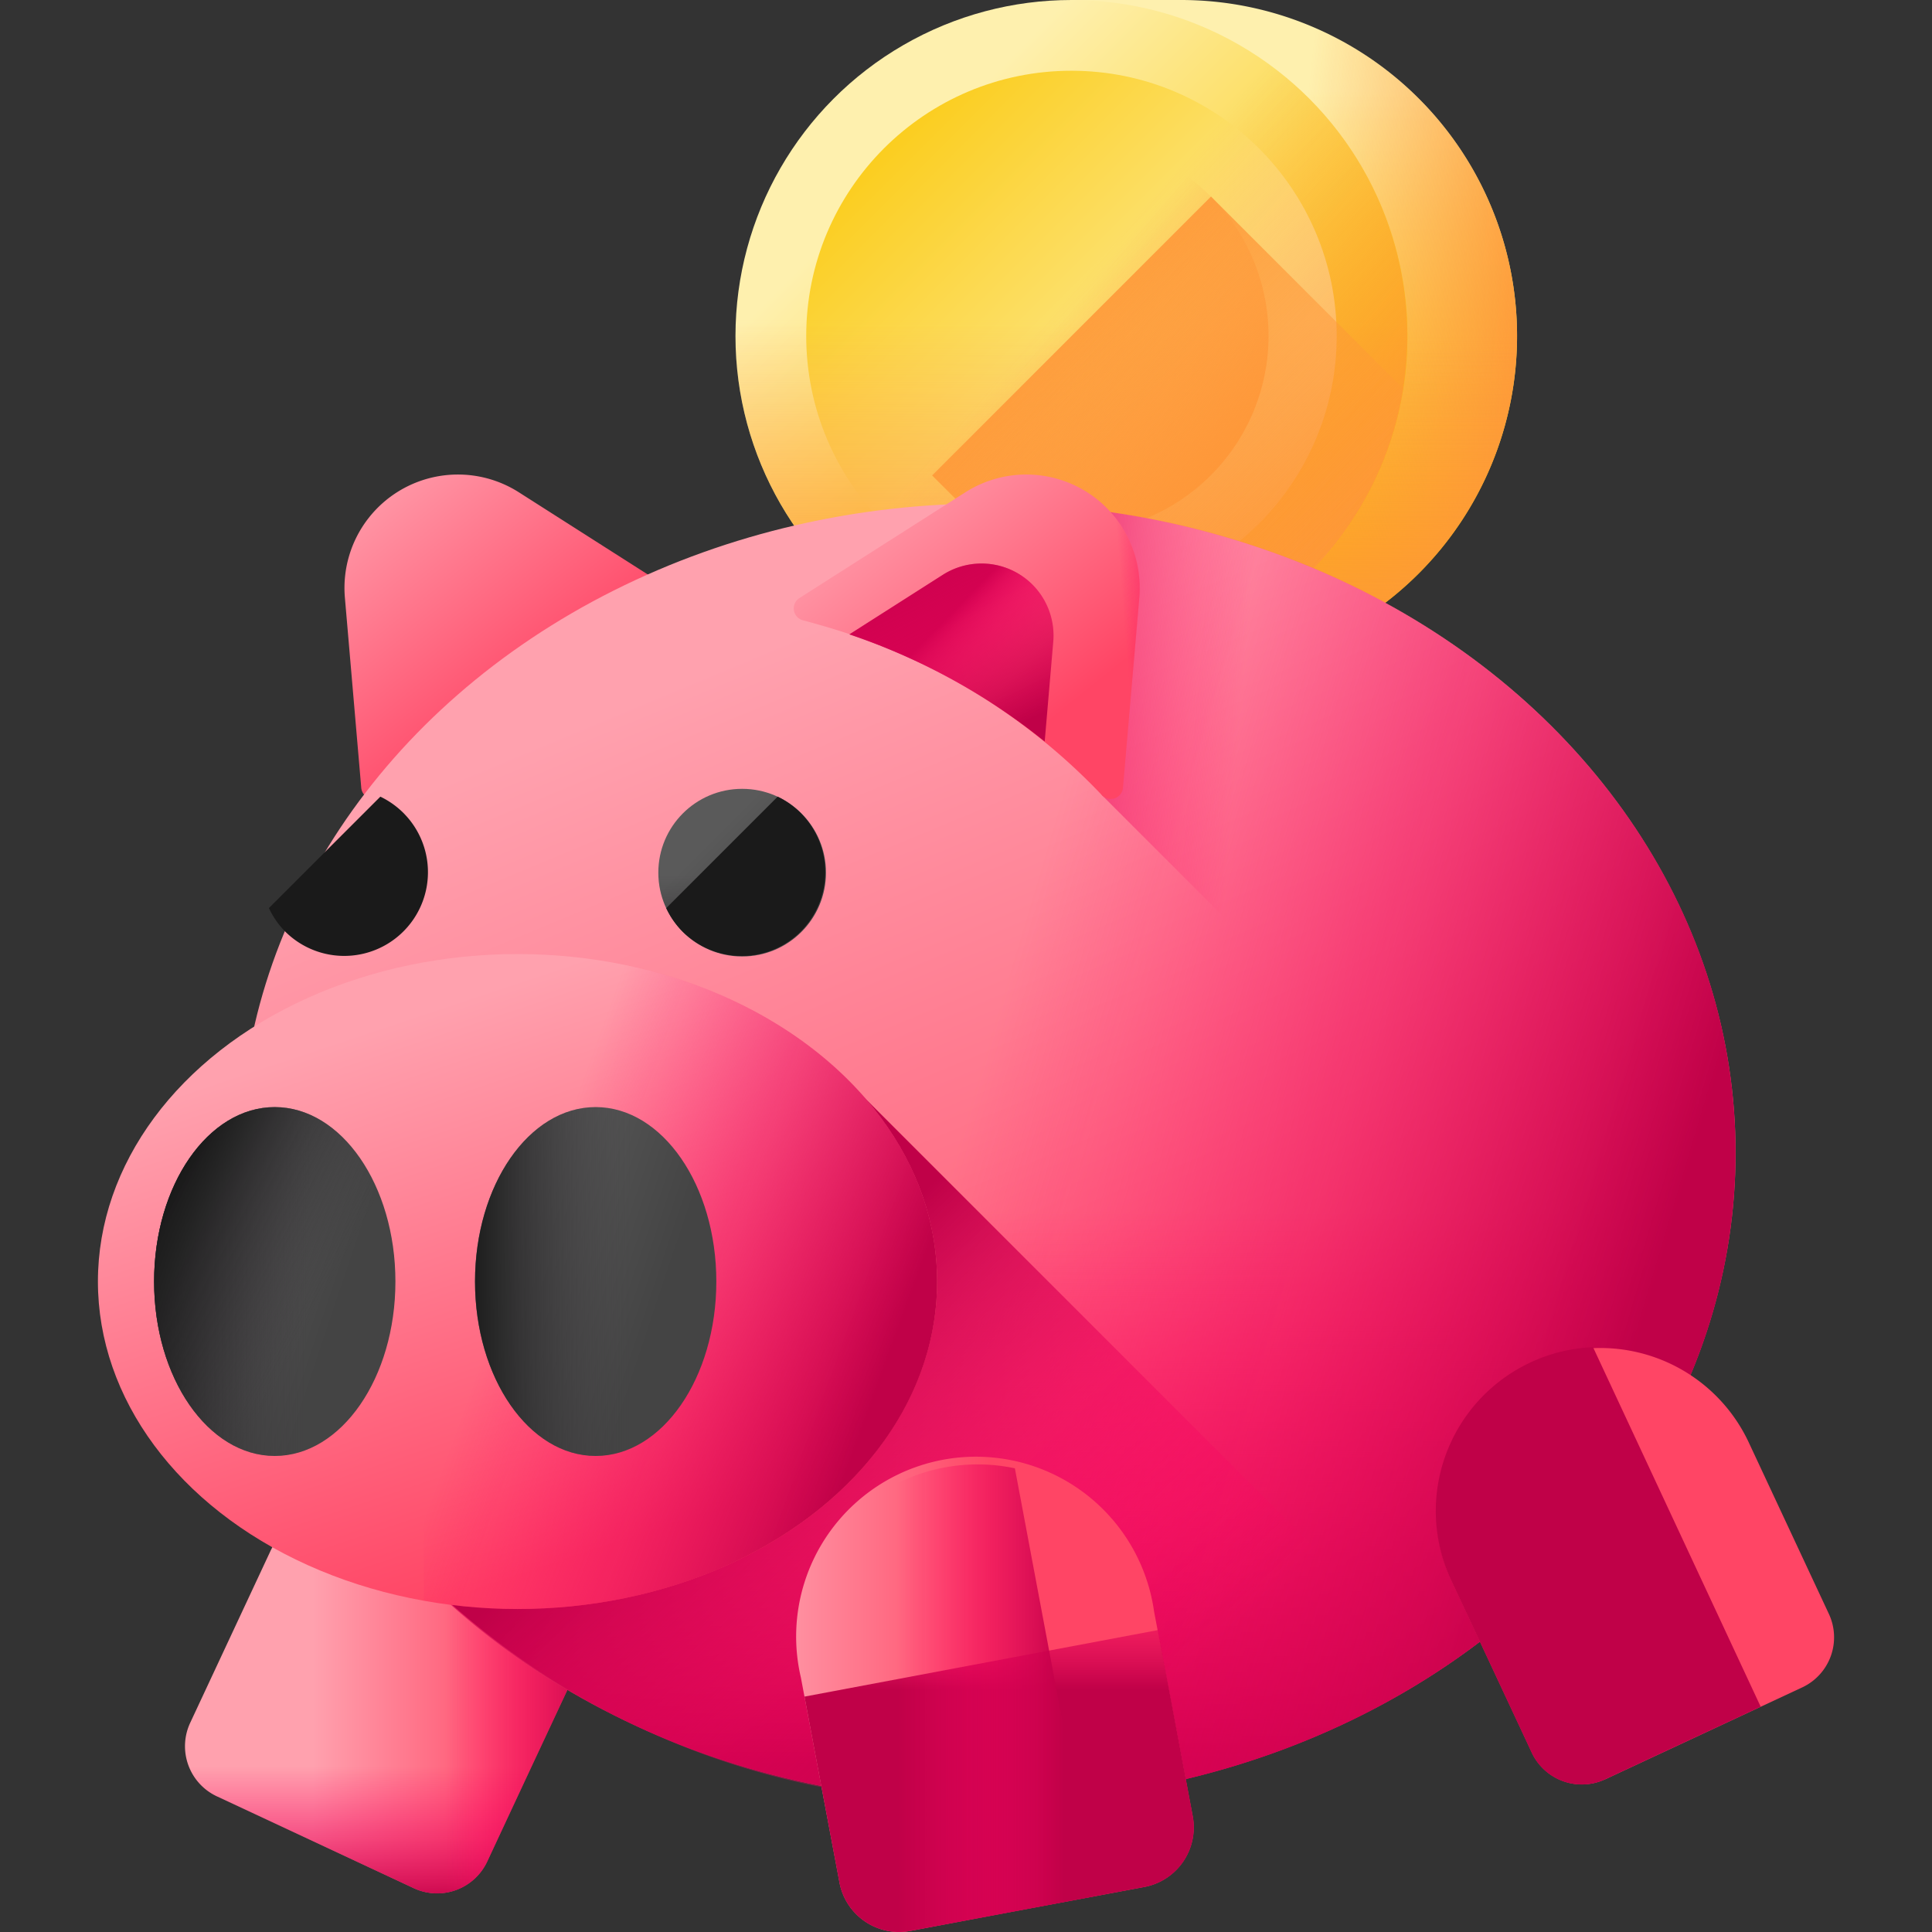 <svg id="señal" xmlns="http://www.w3.org/2000/svg" xmlns:xlink="http://www.w3.org/1999/xlink" width="60" height="60" viewBox="0 0 60 60">
  <rect x="0" y="0" width="60" height="60" fill="#333333" stroke="none"/>
  <defs>
    <linearGradient id="linear-gradient" x1="0.5" y1="0.137" x2="0.5" y2="0.825" gradientUnits="objectBoundingBox">
      <stop offset="0" stop-color="#fef0ae"/>
      <stop offset="1" stop-color="#fac600"/>
    </linearGradient>
    <linearGradient id="linear-gradient-2" x1="0.464" y1="0.548" x2="1.027" y2="0.64" gradientUnits="objectBoundingBox">
      <stop offset="0" stop-color="#fe9738" stop-opacity="0"/>
      <stop offset="1" stop-color="#fe9738"/>
    </linearGradient>
    <linearGradient id="linear-gradient-3" x1="0.5" y1="0.282" x2="0.5" y2="0.978" xlink:href="#linear-gradient-2"/>
    <linearGradient id="linear-gradient-4" x1="0.248" y1="0.248" x2="0.777" y2="0.777" xlink:href="#linear-gradient"/>
    <linearGradient id="linear-gradient-5" x1="0.772" y1="0.772" x2="0.011" y2="0.01" xlink:href="#linear-gradient"/>
    <linearGradient id="linear-gradient-6" x1="0.5" y1="0.216" x2="0.5" y2="1.029" xlink:href="#linear-gradient-2"/>
    <linearGradient id="linear-gradient-7" x1="0.441" y1="0.446" x2="0.898" y2="0.84" xlink:href="#linear-gradient-2"/>
    <linearGradient id="linear-gradient-8" x1="0.919" y1="0.919" x2="0.202" y2="0.202" xlink:href="#linear-gradient-2"/>
    <linearGradient id="linear-gradient-11" x1="0.441" y1="0.446" x2="0.898" y2="0.84" xlink:href="#linear-gradient-2"/>
    <linearGradient id="linear-gradient-12" x1="0.322" y1="0.57" x2="0.866" y2="0.57" gradientUnits="objectBoundingBox">
      <stop offset="0" stop-color="#ffa1ae"/>
      <stop offset="1" stop-color="#ff4565"/>
    </linearGradient>
    <linearGradient id="linear-gradient-13" x1="0.68" y1="0.611" x2="0.68" y2="1.039" gradientUnits="objectBoundingBox">
      <stop offset="0" stop-color="#fe0364" stop-opacity="0"/>
      <stop offset="0.234" stop-color="#f90362" stop-opacity="0.235"/>
      <stop offset="0.517" stop-color="#ea035b" stop-opacity="0.518"/>
      <stop offset="0.824" stop-color="#d20250" stop-opacity="0.824"/>
      <stop offset="1" stop-color="#c00148"/>
    </linearGradient>
    <linearGradient id="linear-gradient-14" x1="0.575" y1="0.57" x2="1.043" y2="0.57" xlink:href="#linear-gradient-13"/>
    <linearGradient id="linear-gradient-15" x1="0.014" y1="-0.007" x2="0.614" y2="0.692" xlink:href="#linear-gradient-12"/>
    <linearGradient id="linear-gradient-16" x1="1.383" y1="0.786" x2="1.724" y2="0.741" xlink:href="#linear-gradient-13"/>
    <linearGradient id="linear-gradient-17" x1="0.321" y1="0.125" x2="0.676" y2="0.869" xlink:href="#linear-gradient-12"/>
    <linearGradient id="linear-gradient-18" x1="0.5" y1="0.311" x2="0.5" y2="0.955" xlink:href="#linear-gradient-13"/>
    <linearGradient id="linear-gradient-19" x1="0.162" y1="0.47" x2="0.843" y2="0.757" xlink:href="#linear-gradient-13"/>
    <linearGradient id="linear-gradient-20" x1="0.191" y1="0.467" x2="-0.234" y2="0.415" xlink:href="#linear-gradient-13"/>
    <linearGradient id="linear-gradient-21" x1="0.795" y1="0.779" x2="0.303" y2="0.423" xlink:href="#linear-gradient-13"/>
    <linearGradient id="linear-gradient-22" x1="0.334" y1="0.113" x2="0.663" y2="0.881" xlink:href="#linear-gradient-12"/>
    <linearGradient id="linear-gradient-24" x1="0.179" y1="0.47" x2="0.832" y2="0.776" xlink:href="#linear-gradient-13"/>
    <linearGradient id="linear-gradient-25" x1="0.147" y1="0.329" x2="0.741" y2="0.617" gradientUnits="objectBoundingBox">
      <stop offset="0" stop-color="#5a5a5a"/>
      <stop offset="1" stop-color="#444"/>
    </linearGradient>
    <linearGradient id="linear-gradient-26" x1="0.653" y1="0.5" x2="-0.02" y2="0.5" gradientUnits="objectBoundingBox">
      <stop offset="0" stop-color="#433f43" stop-opacity="0"/>
      <stop offset="1" stop-color="#1a1a1a"/>
    </linearGradient>
    <linearGradient id="linear-gradient-27" x1="0.646" y1="0.614" x2="0.111" y2="0.196" xlink:href="#linear-gradient-26"/>
    <linearGradient id="linear-gradient-28" x1="0.147" y1="0.329" x2="0.741" y2="0.617" xlink:href="#linear-gradient-25"/>
    <linearGradient id="linear-gradient-31" x1="0.307" y1="0.307" x2="0.761" y2="0.761" xlink:href="#linear-gradient-25"/>
    <linearGradient id="linear-gradient-32" x1="0.5" y1="0.264" x2="0.5" y2="1.141" xlink:href="#linear-gradient-26"/>
    <linearGradient id="linear-gradient-33" x1="-78.573" y1="-3.453" x2="-78.573" y2="-2.803" xlink:href="#linear-gradient-26"/>
    <linearGradient id="linear-gradient-36" x1="-77.844" y1="-5.212" x2="-77.844" y2="-4.562" xlink:href="#linear-gradient-26"/>
    <linearGradient id="linear-gradient-37" x1="-0.113" y1="0.009" x2="0.486" y2="0.009" xlink:href="#linear-gradient-12"/>
    <linearGradient id="linear-gradient-38" x1="0.225" y1="-0.312" x2="0.225" y2="0.195" xlink:href="#linear-gradient-13"/>
    <linearGradient id="linear-gradient-39" x1="0.335" y1="0.009" x2="0.895" y2="0.009" xlink:href="#linear-gradient-13"/>
    <linearGradient id="linear-gradient-40" x1="-3.242" y1="0.723" x2="-2.698" y2="0.723" xlink:href="#linear-gradient-12"/>
    <linearGradient id="linear-gradient-41" x1="-3.161" y1="0.816" x2="-3.161" y2="1.243" xlink:href="#linear-gradient-13"/>
    <linearGradient id="linear-gradient-42" x1="-3.567" y1="0.723" x2="-3.1" y2="0.723" xlink:href="#linear-gradient-13"/>
    <linearGradient id="linear-gradient-43" x1="0.219" y1="-0.007" x2="0.819" y2="0.692" xlink:href="#linear-gradient-12"/>
    <linearGradient id="linear-gradient-44" x1="0.996" y1="0.397" x2="0.647" y2="0.103" xlink:href="#linear-gradient-13"/>
    <linearGradient id="linear-gradient-45" x1="0.907" y1="0.339" x2="1.249" y2="0.295" xlink:href="#linear-gradient-13"/>
    <linearGradient id="linear-gradient-46" x1="0.428" y1="-0.388" x2="1.084" y2="0.763" xlink:href="#linear-gradient-13"/>
  </defs>
  <rect id="Rectángulo_2501" data-name="Rectángulo 2501" width="60" height="60" fill="none"/>
  <g id="hucha-3d" transform="translate(-22.91)">
    <g id="Grupo_30169" data-name="Grupo 30169" transform="translate(45.751 0)">
      <path id="Trazado_10604" data-name="Trazado 10604" d="M287.354,0h-3.4V20.869h3.4a10.434,10.434,0,1,0,0-20.869Z" transform="translate(-273.516 0)" fill="url(#linear-gradient)"/>
      <path id="Trazado_10605" data-name="Trazado 10605" d="M287.354,0h-3.4V20.869h3.4a10.434,10.434,0,1,0,0-20.869Z" transform="translate(-273.516 0)" fill="url(#linear-gradient-2)"/>
      <path id="Trazado_10606" data-name="Trazado 10606" d="M283.949,68.813h3.4a10.44,10.44,0,0,0,9.611-14.5H283.949Z" transform="translate(-273.515 -47.945)" fill="url(#linear-gradient-3)"/>
      <g id="Grupo_30168" data-name="Grupo 30168" transform="translate(0 0)">
        <g id="Grupo_30166" data-name="Grupo 30166" transform="translate(0 0)">
          <g id="Grupo_30165" data-name="Grupo 30165">
            <circle id="Elipse_415" data-name="Elipse 415" cx="10.434" cy="10.434" r="10.434" fill="url(#linear-gradient-4)"/>
            <circle id="Elipse_416" data-name="Elipse 416" cx="8.237" cy="8.237" r="8.237" transform="translate(2.197 2.197)" fill="url(#linear-gradient-5)"/>
            <path id="Trazado_10607" data-name="Trazado 10607" d="M194.91,62.267a10.434,10.434,0,1,0,20.247-3.554H195.532A10.414,10.414,0,0,0,194.91,62.267Z" transform="translate(-194.91 -51.833)" fill="url(#linear-gradient-6)"/>
            <path id="Trazado_10608" data-name="Trazado 10608" d="M205.369,25.216a10.434,10.434,0,1,0,11.8-16.83L203.3,22.263A10.413,10.413,0,0,0,205.369,25.216Z" transform="translate(-202.313 -7.403)" fill="url(#linear-gradient-7)"/>
          </g>
        </g>
        <path id="Trazado_10609" data-name="Trazado 10609" d="M247,60.749l5.972,5.972a10.425,10.425,0,0,0,8.661-8.661l-5.972-5.972Z" transform="translate(-240.893 -45.984)" fill="url(#linear-gradient-8)"/>
        <g id="Grupo_30167" data-name="Grupo 30167" transform="translate(4.31 4.31)">
          <circle id="Elipse_417" data-name="Elipse 417" cx="6.124" cy="6.124" r="6.124" fill="url(#linear-gradient-4)"/>
          <path id="Trazado_10610" data-name="Trazado 10610" d="M231.691,73.327a6.124,6.124,0,1,0,11.883-2.086H232.056A6.11,6.11,0,0,0,231.691,73.327Z" transform="translate(-231.691 -67.203)" fill="url(#linear-gradient-6)"/>
          <path id="Trazado_10611" data-name="Trazado 10611" d="M237.831,51.581a6.124,6.124,0,1,0,6.928-9.878l-8.145,8.145a6.107,6.107,0,0,0,1.217,1.733Z" transform="translate(-236.037 -41.126)" fill="url(#linear-gradient-11)"/>
        </g>
      </g>
    </g>
    <g id="Grupo_30186" data-name="Grupo 30186" transform="translate(25.951 14.729)">
      <g id="Grupo_30170" data-name="Grupo 30170" transform="translate(2.704 30.486)">
        <path id="Trazado_10612" data-name="Trazado 10612" d="M56.13,399.258l-6.115-2.852a1.717,1.717,0,0,1-.831-2.282l2.5-5.351a5.091,5.091,0,0,1,9.227,4.3l-2.5,5.351A1.717,1.717,0,0,1,56.13,399.258Z" transform="translate(-49.023 -385.834)" fill="url(#linear-gradient-12)"/>
        <path id="Trazado_10613" data-name="Trazado 10613" d="M51.449,415.143,49.185,420a1.717,1.717,0,0,0,.83,2.282l6.115,2.852a1.717,1.717,0,0,0,2.282-.83l2.265-4.856Z" transform="translate(-49.024 -411.708)" fill="url(#linear-gradient-13)"/>
        <path id="Trazado_10614" data-name="Trazado 10614" d="M75.581,386.348a5.075,5.075,0,0,0-1.94-.473l-5.207,11.166,4.832,2.253a1.717,1.717,0,0,0,2.282-.83l2.5-5.351A5.091,5.091,0,0,0,75.581,386.348Z" transform="translate(-66.16 -385.87)" fill="url(#linear-gradient-14)"/>
      </g>
      <g id="Grupo_30172" data-name="Grupo 30172" transform="translate(7.657)">
        <g id="Grupo_30171" data-name="Grupo 30171" transform="translate(0)">
          <path id="Trazado_10615" data-name="Trazado 10615" d="M91.812,135.419a.38.38,0,0,0,.658.226,19.256,19.256,0,0,1,8.783-5.288q.251-.073.5-.139a.381.381,0,0,0,.108-.689l-5.152-3.284a3.523,3.523,0,0,0-5.405,3.273Z" transform="translate(-91.291 -125.684)" fill="url(#linear-gradient-15)"/>
        </g>
        <path id="Trazado_10616" data-name="Trazado 10616" d="M91.3,129.517a3.529,3.529,0,0,1,4.46-3.7l1.751,6.029a18.317,18.317,0,0,0-5.047,3.8.38.38,0,0,1-.658-.226Z" transform="translate(-91.29 -125.685)" fill="url(#linear-gradient-16)"/>
      </g>
      <g id="Grupo_30173" data-name="Grupo 30173" transform="translate(4.411 0.906)">
        <ellipse id="Elipse_418" data-name="Elipse 418" cx="23.224" cy="20.166" rx="23.224" ry="20.166" transform="translate(0 0)" fill="url(#linear-gradient-17)"/>
        <path id="Trazado_10617" data-name="Trazado 10617" d="M63.594,256.677c0,11.138,10.4,20.166,23.224,20.166s23.224-9.029,23.224-20.166a17.751,17.751,0,0,0-1.226-6.481h-44a17.753,17.753,0,0,0-1.226,6.481Z" transform="translate(-63.594 -236.511)" fill="url(#linear-gradient-18)"/>
        <path id="Trazado_10618" data-name="Trazado 10618" d="M222.675,133.418a26.685,26.685,0,0,0-5.189.506v39.32a26.686,26.686,0,0,0,5.189.506c12.826,0,23.224-9.029,23.224-20.166S235.5,133.418,222.675,133.418Z" transform="translate(-199.452 -133.418)" fill="url(#linear-gradient-19)"/>
        <path id="Trazado_10619" data-name="Trazado 10619" d="M291.984,135.406v8.821l18.2,18.2a17.788,17.788,0,0,0,1.479-7.092C311.667,145.247,303.129,136.887,291.984,135.406Z" transform="translate(-265.22 -135.173)" fill="url(#linear-gradient-20)"/>
      </g>
      <path id="Trazado_10620" data-name="Trazado 10620" d="M123.536,311.09a25.488,25.488,0,0,0,13.983-4.065l-18.036-18.036-14.3,14.3A24.57,24.57,0,0,0,123.536,311.09Z" transform="translate(-95.902 -269.852)" fill="url(#linear-gradient-21)"/>
      <g id="Grupo_30178" data-name="Grupo 30178" transform="translate(0 14.9)">
        <g id="Grupo_30174" data-name="Grupo 30174">
          <ellipse id="Elipse_419" data-name="Elipse 419" cx="13.031" cy="10.17" rx="13.031" ry="10.17" fill="url(#linear-gradient-22)"/>
          <path id="Trazado_10621" data-name="Trazado 10621" d="M25.951,314.993c0,5.617,5.834,10.169,13.031,10.169s13.031-4.553,13.031-10.169a8.161,8.161,0,0,0-.688-3.268H26.639A8.161,8.161,0,0,0,25.951,314.993Z" transform="translate(-25.951 -304.824)" fill="url(#linear-gradient-18)"/>
          <path id="Trazado_10622" data-name="Trazado 10622" d="M115.211,252.835a16.61,16.61,0,0,0-2.912.255v19.829a16.606,16.606,0,0,0,2.912.255c7.2,0,13.031-4.553,13.031-10.17S122.407,252.835,115.211,252.835Z" transform="translate(-102.18 -252.835)" fill="url(#linear-gradient-24)"/>
        </g>
        <g id="Grupo_30177" data-name="Grupo 30177" transform="translate(1.745 4.753)">
          <g id="Grupo_30175" data-name="Grupo 30175">
            <ellipse id="Elipse_420" data-name="Elipse 420" cx="3.747" cy="5.417" rx="3.747" ry="5.417" fill="url(#linear-gradient-25)"/>
            <ellipse id="Elipse_421" data-name="Elipse 421" cx="3.747" cy="5.417" rx="3.747" ry="5.417" fill="url(#linear-gradient-26)"/>
            <ellipse id="Elipse_422" data-name="Elipse 422" cx="3.747" cy="5.417" rx="3.747" ry="5.417" fill="url(#linear-gradient-27)"/>
          </g>
          <g id="Grupo_30176" data-name="Grupo 30176" transform="translate(9.966)">
            <ellipse id="Elipse_423" data-name="Elipse 423" cx="3.747" cy="5.417" rx="3.747" ry="5.417" fill="url(#linear-gradient-28)"/>
            <ellipse id="Elipse_424" data-name="Elipse 424" cx="3.747" cy="5.417" rx="3.747" ry="5.417" fill="url(#linear-gradient-26)"/>
            <ellipse id="Elipse_425" data-name="Elipse 425" cx="3.747" cy="5.417" rx="3.747" ry="5.417" fill="url(#linear-gradient-27)"/>
          </g>
        </g>
      </g>
      <g id="Grupo_30181" data-name="Grupo 30181" transform="translate(5.065 9.769)">
        <g id="Grupo_30179" data-name="Grupo 30179" transform="translate(12.339)">
          <circle id="Elipse_426" data-name="Elipse 426" cx="2.603" cy="2.603" r="2.603" fill="url(#linear-gradient-31)"/>
          <path id="Trazado_10623" data-name="Trazado 10623" d="M174.468,224.581a2.6,2.6,0,1,0,5.05-.887h-4.9A2.6,2.6,0,0,0,174.468,224.581Z" transform="translate(-174.468 -221.978)" fill="url(#linear-gradient-32)"/>
          <path id="Trazado_10624" data-name="Trazado 10624" d="M177.076,215.34a2.6,2.6,0,1,0,2.944-4.2l-3.461,3.461A2.6,2.6,0,0,0,177.076,215.34Z" transform="translate(-176.314 -210.897)" fill="url(#linear-gradient-33)"/>
        </g>
        <g id="Grupo_30180" data-name="Grupo 30180">
          <circle id="Elipse_427" data-name="Elipse 427" cx="2.603" cy="2.603" r="2.603" fill="url(#linear-gradient-31)"/>
          <path id="Trazado_10625" data-name="Trazado 10625" d="M69.173,224.581a2.6,2.6,0,1,0,5.05-.887h-4.9A2.6,2.6,0,0,0,69.173,224.581Z" transform="translate(-69.173 -221.978)" fill="url(#linear-gradient-32)"/>
          <path id="Trazado_10626" data-name="Trazado 10626" d="M71.781,215.34a2.6,2.6,0,1,0,2.944-4.2L71.264,214.6A2.6,2.6,0,0,0,71.781,215.34Z" transform="translate(-71.019 -210.897)" fill="url(#linear-gradient-36)"/>
        </g>
      </g>
      <g id="Grupo_30182" data-name="Grupo 30182" transform="translate(21.732 30.752)">
        <path id="Trazado_10627" data-name="Trazado 10627" d="M214.892,402.59l7.275-1.366a1.884,1.884,0,0,0,1.5-2.2l-1.2-6.366A5.585,5.585,0,1,0,211.5,394.72l1.2,6.366A1.884,1.884,0,0,0,214.892,402.59Z" transform="translate(-211.401 -388.104)" fill="url(#linear-gradient-37)"/>
        <path id="Trazado_10628" data-name="Trazado 10628" d="M224.15,431.994l1.085,5.778a1.884,1.884,0,0,1-1.5,2.2l-7.275,1.366a1.884,1.884,0,0,1-2.2-1.5l-1.085-5.778Z" transform="translate(-212.964 -426.851)" fill="url(#linear-gradient-38)"/>
        <path id="Trazado_10629" data-name="Trazado 10629" d="M215.956,388.2a5.568,5.568,0,0,1,2.19.025l2.495,13.285-5.749,1.08a1.884,1.884,0,0,1-2.2-1.5l-1.2-6.366A5.585,5.585,0,0,1,215.956,388.2Z" transform="translate(-211.401 -388.106)" fill="url(#linear-gradient-39)"/>
      </g>
      <g id="Grupo_30183" data-name="Grupo 30183" transform="translate(41.556 27.104)">
        <path id="Trazado_10630" data-name="Trazado 10630" d="M385.819,370.392l6.115-2.852a1.717,1.717,0,0,0,.831-2.282l-2.5-5.351a5.09,5.09,0,0,0-9.227,4.3l2.5,5.351a1.717,1.717,0,0,0,2.282.831Z" transform="translate(-380.564 -356.968)" fill="url(#linear-gradient-40)"/>
        <path id="Trazado_10631" data-name="Trazado 10631" d="M395.839,386.278l2.265,4.856a1.717,1.717,0,0,1-.83,2.282l-6.115,2.852a1.717,1.717,0,0,1-2.282-.83l-2.265-4.856Z" transform="translate(-385.903 -382.843)" fill="url(#linear-gradient-41)"/>
        <path id="Trazado_10632" data-name="Trazado 10632" d="M383.5,357.483a5.074,5.074,0,0,1,1.94-.473l5.207,11.166-4.832,2.253a1.717,1.717,0,0,1-2.282-.83l-2.5-5.351A5.091,5.091,0,0,1,383.5,357.483Z" transform="translate(-380.564 -357.005)" fill="url(#linear-gradient-42)"/>
      </g>
      <g id="Grupo_30185" data-name="Grupo 30185" transform="translate(21.607)">
        <g id="Grupo_30184" data-name="Grupo 30184">
          <path id="Trazado_10633" data-name="Trazado 10633" d="M220.558,135.419a.38.38,0,0,1-.658.226,19.256,19.256,0,0,0-8.783-5.288q-.251-.073-.5-.139a.381.381,0,0,1-.108-.689l5.152-3.284a3.523,3.523,0,0,1,5.405,3.273Z" transform="translate(-210.331 -125.684)" fill="url(#linear-gradient-43)"/>
          <path id="Trazado_10634" data-name="Trazado 10634" d="M231.171,154.835a19.629,19.629,0,0,0-6.065-3.328l2.9-1.849a2.236,2.236,0,0,1,3.431,2.076Z" transform="translate(-223.375 -146.535)" fill="url(#linear-gradient-44)"/>
        </g>
        <path id="Trazado_10635" data-name="Trazado 10635" d="M255.132,129.517a3.529,3.529,0,0,0-4.46-3.7l-1.751,6.029a18.316,18.316,0,0,1,5.047,3.8.38.38,0,0,0,.658-.226Z" transform="translate(-244.399 -125.685)" fill="url(#linear-gradient-45)"/>
        <path id="Trazado_10636" data-name="Trazado 10636" d="M231.171,154.835a19.629,19.629,0,0,0-6.065-3.328l2.9-1.849a2.236,2.236,0,0,1,3.431,2.076Z" transform="translate(-223.375 -146.535)" fill="url(#linear-gradient-46)"/>
      </g>
    </g>
  </g>
</svg>
